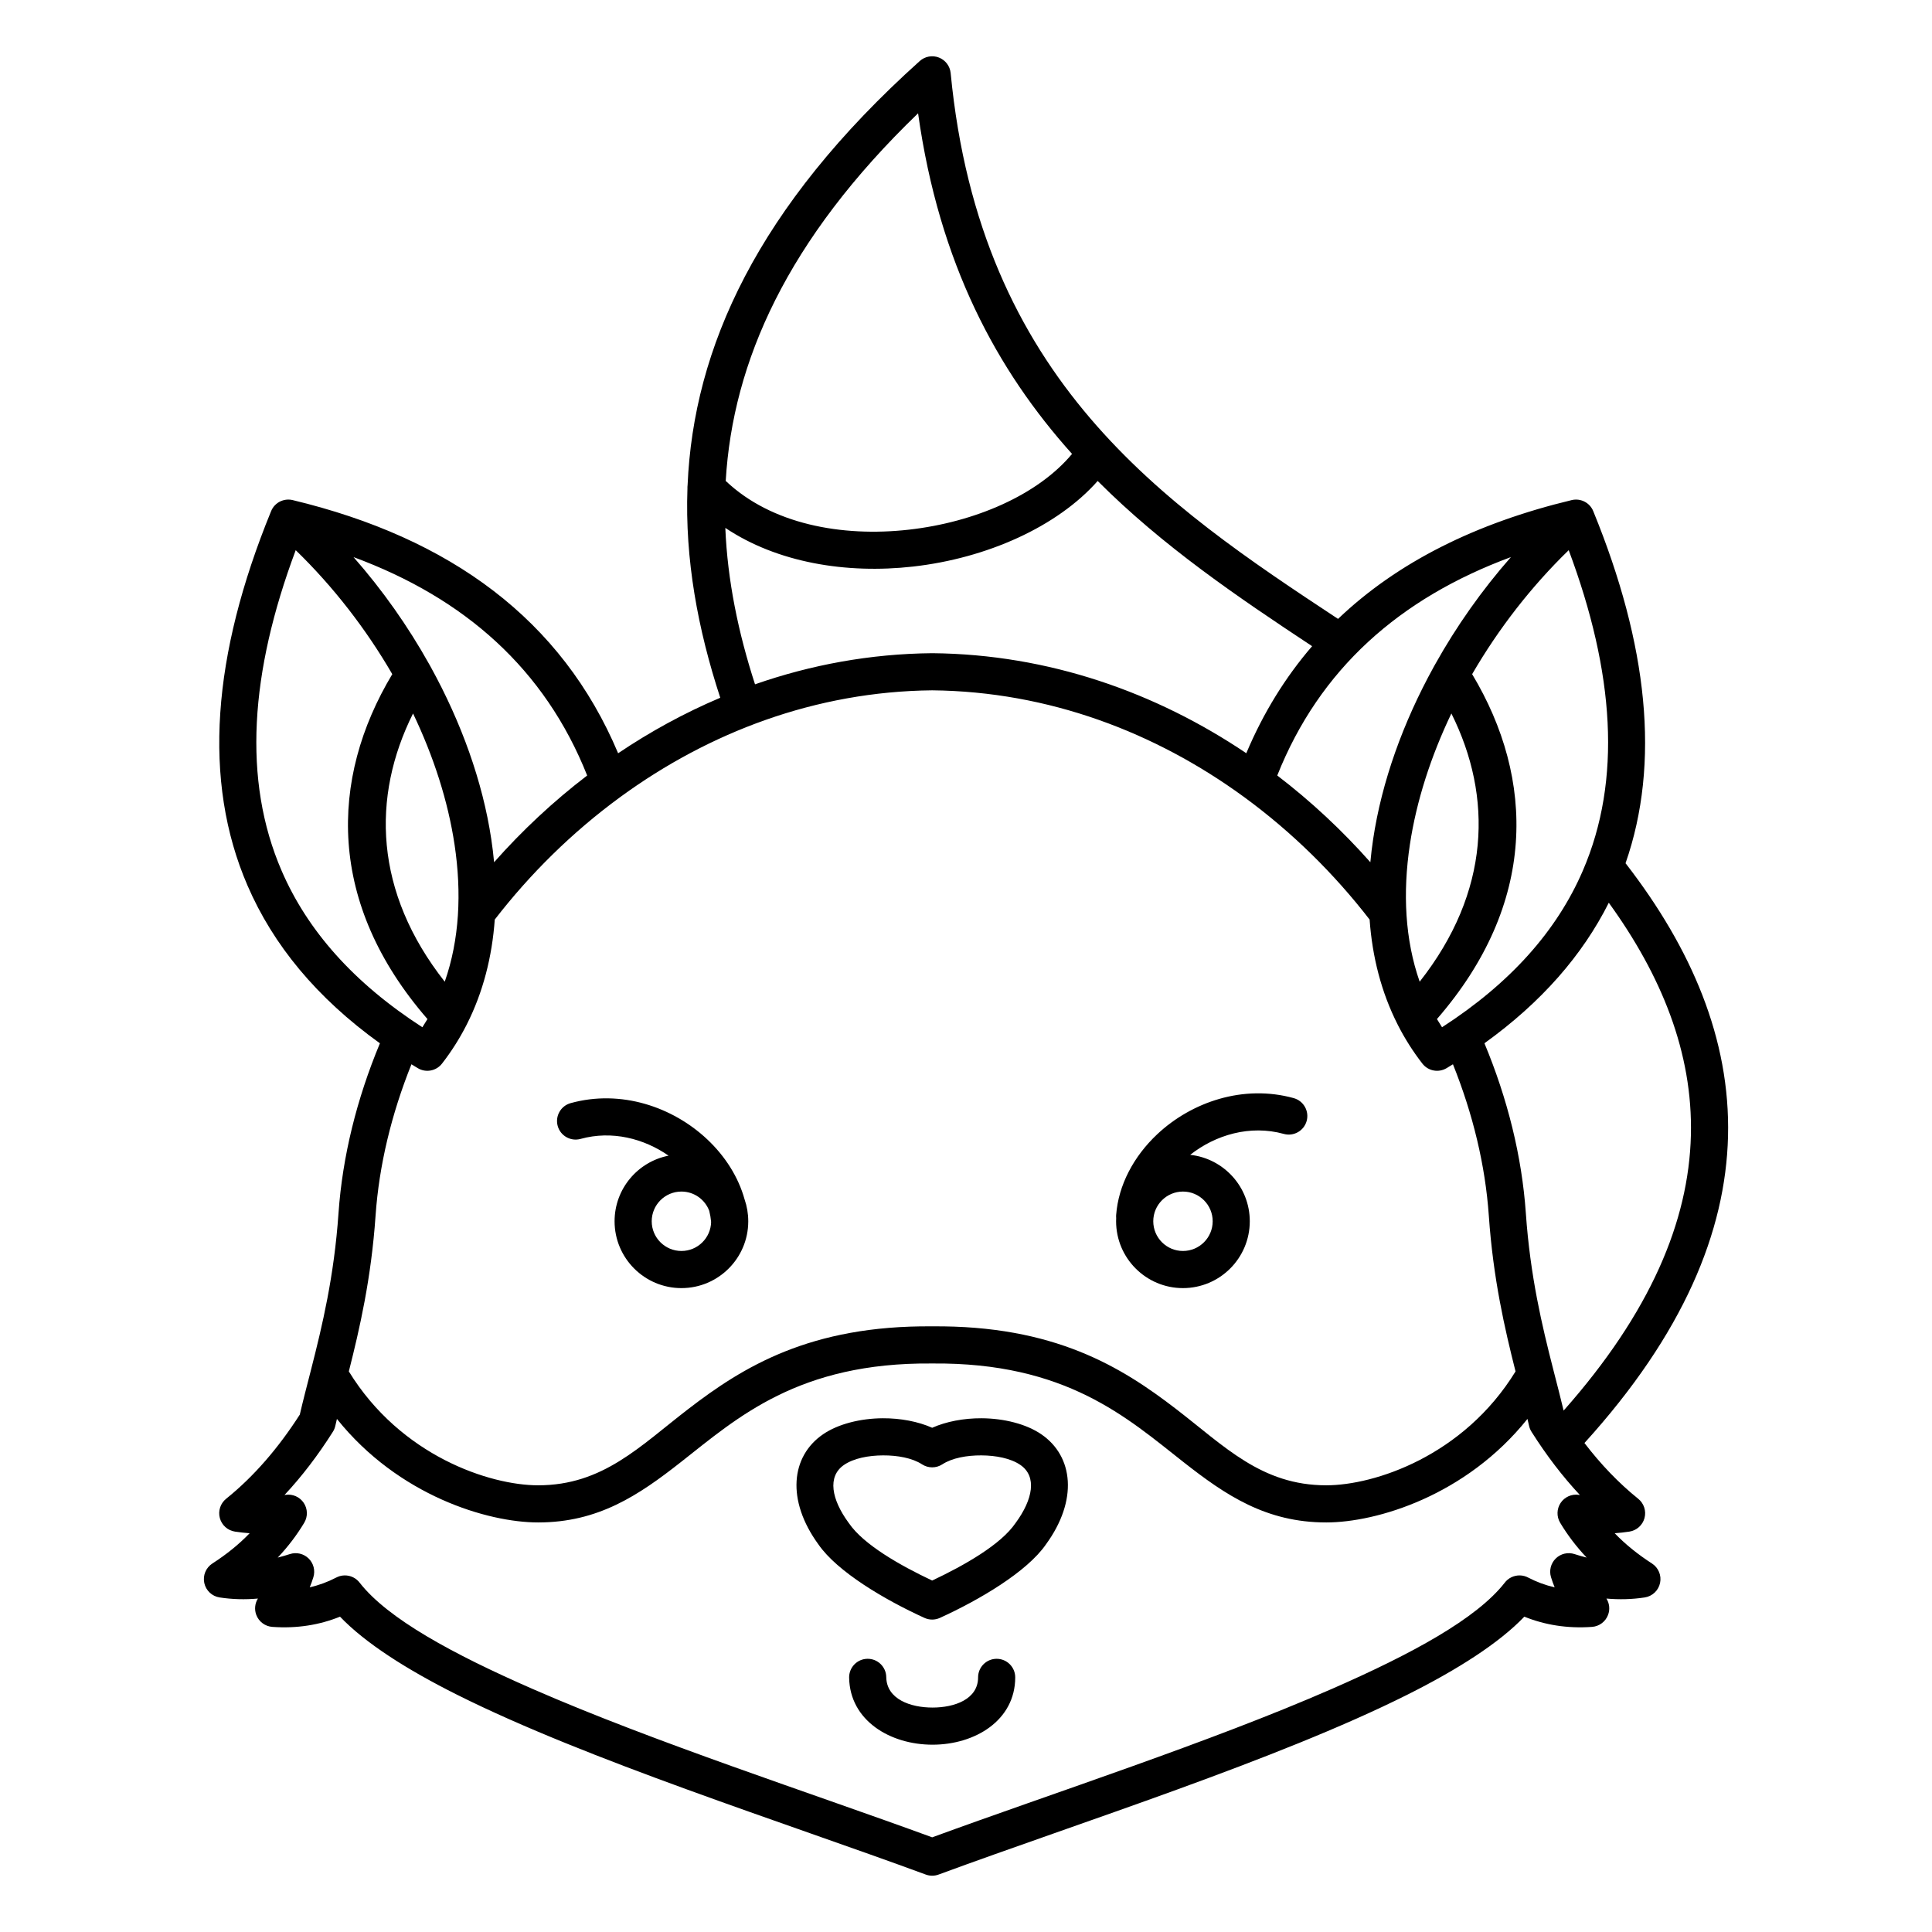<?xml version="1.0" encoding="UTF-8"?>
<!-- Uploaded to: SVG Repo, www.svgrepo.com, Generator: SVG Repo Mixer Tools -->
<svg fill="#000000" width="800px" height="800px" version="1.1" viewBox="144 144 512 512" xmlns="http://www.w3.org/2000/svg">
 <path d="m326.22 272.55c-0.039 0.297-0.051 0.598-0.039 0.895-0.676 18.766 2.727 37.246 8.695 55.465-9.523 4.031-18.574 8.992-27.066 14.711-14.906-35.383-44.426-57.047-86.258-67.094l-0.445-0.086-0.328-0.035c-0.637-0.047-1.266 0.027-1.852 0.215l-0.457 0.164-0.43 0.211-0.27 0.16-0.145 0.094-0.387 0.293-0.383 0.359-0.207 0.227-0.113 0.137-0.285 0.406-0.242 0.426-0.199 0.449c-15.523 37.973-18.23 71.34-6.211 99.141 6.797 15.73 18.316 29.742 35.082 41.797-6.144 14.75-9.93 30.012-10.973 45.016-1.164 16.781-4.332 29.953-7.215 41.227-0.059 0.184-0.105 0.367-0.141 0.559-1.047 4.086-2.051 7.926-2.902 11.598-5.672 8.832-12.125 16.352-19.523 22.305-1.52 1.227-2.172 3.231-1.664 5.117 0.508 1.883 2.082 3.289 4.012 3.582 1.293 0.195 2.59 0.34 3.883 0.434-2.816 2.93-6.113 5.594-9.871 8.016-1.719 1.105-2.574 3.16-2.148 5.164 0.426 2 2.047 3.527 4.07 3.836 3.356 0.512 6.738 0.598 10.141 0.293-0.801 1.281-0.977 2.883-0.43 4.332 0.676 1.797 2.336 3.039 4.254 3.176 6.562 0.469 12.512-0.516 17.938-2.707 6.644 6.949 17.555 13.953 31.117 20.738 34.43 17.223 86.305 33.68 124.11 47.605 0.543 0.199 1.098 0.297 1.645 0.305h0.109c0.547-0.008 1.102-0.105 1.645-0.305 37.801-13.926 89.68-30.383 124.11-47.605 13.562-6.785 24.473-13.789 31.117-20.738 5.426 2.191 11.375 3.176 17.941 2.707 1.914-0.137 3.574-1.379 4.25-3.176 0.547-1.449 0.371-3.051-0.43-4.332 3.402 0.305 6.785 0.219 10.141-0.293 2.023-0.309 3.644-1.836 4.07-3.836 0.426-2.004-0.43-4.059-2.148-5.164-3.758-2.422-7.055-5.086-9.875-8.016 1.297-0.094 2.594-0.238 3.887-0.434 1.93-0.293 3.504-1.699 4.012-3.582 0.508-1.887-0.145-3.891-1.664-5.117-5.199-4.184-9.93-9.141-14.25-14.777 26.266-28.945 37.414-56.035 38.047-81.254 0.645-25.848-9.766-49.883-26.98-72.172-0.059-0.074-0.117-0.145-0.18-0.215 9.27-26.578 5.914-57.906-8.52-93.223l-0.227-0.508-0.219-0.375c-0.09-0.141-0.184-0.27-0.281-0.398l-0.258-0.301-0.309-0.305-0.328-0.27c-0.066-0.047-0.129-0.094-0.195-0.141l-0.414-0.254-0.508-0.242-0.379-0.133c-0.586-0.188-1.215-0.262-1.852-0.215l-0.328 0.035-0.445 0.086c-25.324 6.082-46.137 16.422-61.926 31.484-46.16-30.445-94.824-63.199-102.66-144.65-0.18-1.848-1.383-3.441-3.113-4.113-1.73-0.676-3.691-0.316-5.074 0.922-43.094 38.707-59.973 76.094-61.527 112.38zm222.57 247.48c-16.301 20.367-39.965 27.43-53.305 27.434-15.949 0.008-26.641-7.184-37.898-16.035-14.898-11.707-31.059-26.414-66.504-26.09h-0.086c-35.445-0.324-51.605 14.383-66.504 26.09-11.258 8.852-21.949 16.043-37.902 16.035-13.336-0.004-37-7.066-53.301-27.434-0.141 0.602-0.281 1.191-0.414 1.781-0.062 0.297-0.152 0.594-0.273 0.883s-0.266 0.566-0.438 0.824c-3.898 6.152-8.145 11.727-12.773 16.676 0.094-0.016 0.184-0.027 0.277-0.043 1.883-0.285 3.762 0.543 4.824 2.125 1.059 1.582 1.113 3.633 0.133 5.269-1.965 3.277-4.305 6.356-7.023 9.23 1.07-0.27 2.148-0.578 3.227-0.93 1.742-0.566 3.656-0.113 4.965 1.172 1.309 1.285 1.793 3.191 1.258 4.945-0.289 0.938-0.613 1.836-0.969 2.695 2.453-0.559 4.777-1.426 6.984-2.57 0.312-0.168 0.641-0.301 0.977-0.398l0.012-0.004 0.02-0.004 0.012-0.004c0.785-0.219 1.598-0.234 2.367-0.066 0.77 0.168 1.5 0.516 2.121 1.043l0.027 0.023 0.008 0.008c0.266 0.223 0.504 0.48 0.719 0.766 7.469 9.551 24.664 18.879 45.742 28.102 32.438 14.188 74 27.645 105.97 39.355 31.969-11.711 73.531-25.168 105.97-39.355 21.078-9.223 38.273-18.551 45.742-28.102 0.215-0.285 0.453-0.543 0.719-0.766l0.023-0.023 0.012-0.008c0.621-0.527 1.355-0.875 2.125-1.043 0.766-0.168 1.578-0.152 2.363 0.066l0.031 0.008 0.012 0.004c0.336 0.098 0.664 0.23 0.977 0.398 2.203 1.145 4.527 2.012 6.984 2.57-0.355-0.859-0.68-1.758-0.969-2.695-0.535-1.754-0.051-3.66 1.258-4.945s3.223-1.738 4.969-1.172c1.074 0.352 2.152 0.66 3.223 0.926-2.719-2.871-5.059-5.949-7.023-9.227-0.977-1.637-0.926-3.688 0.133-5.269 1.062-1.582 2.941-2.41 4.824-2.125 0.094 0.016 0.184 0.027 0.273 0.039-4.625-4.945-8.871-10.52-12.77-16.672-0.172-0.258-0.316-0.535-0.438-0.824s-0.211-0.586-0.273-0.883c-0.133-0.59-0.273-1.18-0.414-1.781zm-179.76 68.562c0.176 11.375 10.883 17.777 22.109 17.77 11.266-0.004 21.906-6.449 21.906-17.844 0-2.715-2.203-4.918-4.918-4.918-2.719 0-4.922 2.203-4.922 4.918 0 5.84-6.297 8.004-12.07 8.004-5.812 0.004-12.176-2.188-12.266-8.078-0.043-2.715-2.281-4.887-4.996-4.844-2.715 0.039-4.883 2.277-4.844 4.992zm22.008-66.219c-3.707-1.652-8.387-2.543-13.09-2.519-5.941 0.031-11.848 1.523-15.809 4.231-8.57 5.848-9.773 17.516-1.238 29.215 4.981 7.215 17.52 14.648 28.098 19.461 1.297 0.59 2.781 0.59 4.078 0 10.578-4.816 23.121-12.246 28.102-19.473 8.531-11.676 7.332-23.352-1.242-29.203-3.961-2.707-9.867-4.199-15.809-4.231-4.703-0.023-9.383 0.867-13.09 2.519zm-2.688 9.691c1.633 1.062 3.742 1.062 5.375 0 2.578-1.68 6.481-2.391 10.352-2.371 3.852 0.02 7.742 0.762 10.312 2.516 4.504 3.074 3.309 9.18-1.195 15.328-0.031 0.043-0.062 0.086-0.094 0.129-3.879 5.68-13.523 11.168-22.062 15.195-8.539-4.027-18.184-9.516-22.062-15.195-0.031-0.043-0.062-0.086-0.094-0.129-4.504-6.148-5.699-12.254-1.195-15.328 2.57-1.754 6.461-2.496 10.316-2.516 3.867-0.02 7.769 0.691 10.348 2.371zm2.688-205.12c-30.898 0.309-59.137 11.148-82.461 28.137-0.109 0.086-0.223 0.168-0.336 0.246-12.602 9.227-23.762 20.246-33.125 32.367-0.703 9.879-3.102 19.281-7.418 27.805-0.035 0.07-0.07 0.137-0.105 0.207-1.816 3.551-3.965 6.949-6.461 10.164-1.531 1.969-4.293 2.484-6.426 1.195-0.562-0.336-1.121-0.68-1.672-1.02-5.293 13.18-8.578 26.762-9.508 40.125-1.156 16.703-4.215 29.93-7.082 41.27 13.777 22.441 37.391 30.176 50.152 30.18 17.176 0.008 26.957-10.34 39.844-20.246 14.469-11.121 32.215-22.164 64.598-21.879 32.383-0.285 50.129 10.758 64.598 21.879 12.887 9.906 22.668 20.254 39.844 20.246 12.762-0.004 36.375-7.738 50.152-30.18-2.867-11.34-5.926-24.566-7.082-41.27-0.93-13.363-4.215-26.945-9.508-40.125-0.551 0.34-1.109 0.684-1.672 1.02-2.133 1.289-4.894 0.773-6.426-1.195-2.496-3.215-4.644-6.613-6.461-10.164-0.035-0.07-0.07-0.137-0.102-0.207-4.32-8.523-6.719-17.926-7.422-27.805-9.363-12.117-20.52-23.137-33.121-32.367-0.117-0.078-0.23-0.16-0.34-0.246-23.328-16.988-51.562-27.828-82.461-28.137zm179.31 56.293c-6.973 13.887-17.828 26.359-32.957 37.238 6.144 14.75 9.93 30.012 10.973 45.016 1.164 16.781 4.332 29.953 7.215 41.227 0.059 0.184 0.105 0.367 0.141 0.559 0.949 3.695 1.859 7.191 2.656 10.543 23.012-25.988 33.16-50.191 33.727-72.918 0.551-22.008-7.883-42.496-21.754-61.664zm-249.17 67.027c-8.148 1.59-14.309 8.773-14.309 17.383 0 9.777 7.938 17.715 17.715 17.715 9.754 0 17.676-7.902 17.711-17.645v-0.125c-0.008-2.004-0.348-3.93-0.969-5.727-1.637-5.914-5.144-11.461-9.934-15.957-9.133-8.574-22.84-13.254-36.164-9.57-2.617 0.723-4.156 3.438-3.434 6.055 0.727 2.617 3.438 4.152 6.055 3.43 8.316-2.301 16.809-0.102 23.328 4.441zm118.62 16.52c-0.012 0.285-0.02 0.574-0.02 0.863 0 9.777 7.938 17.715 17.711 17.715 9.777 0 17.715-7.938 17.715-17.715 0-9.125-6.918-16.648-15.793-17.605 6.688-5.273 15.848-8.023 24.812-5.543 2.617 0.723 5.328-0.812 6.055-3.43 0.723-2.617-0.816-5.332-3.434-6.055-13.324-3.684-27.031 0.996-36.164 9.57-6.227 5.848-10.293 13.473-10.887 21.371-0.023 0.281-0.02 0.555 0.004 0.828zm-107.84-1.895c-1.121-2.988-4-5.113-7.371-5.113-4.348 0-7.875 3.527-7.875 7.871 0 4.348 3.527 7.875 7.875 7.875 4.285 0 7.777-3.434 7.867-7.699-0.086-0.988-0.254-1.969-0.496-2.934zm125.54-5.113c4.348 0 7.875 3.527 7.875 7.871 0 4.348-3.527 7.875-7.875 7.875-4.344 0-7.871-3.527-7.871-7.875 0-4.344 3.527-7.871 7.871-7.871zm67.309-45.715c0.434 0.734 0.883 1.457 1.348 2.172 18.141-11.719 30.43-25.57 37.297-41.461 10.402-24.062 8.371-52.609-3.727-84.969-9.91 9.609-18.629 20.852-25.59 32.855 16.734 27.895 17.227 60.828-9.328 91.402zm-276.85-91.402c-6.961-12.004-15.68-23.246-25.59-32.855-12.098 32.359-14.129 60.906-3.727 84.969 6.867 15.891 19.156 29.742 37.297 41.461 0.465-0.715 0.914-1.438 1.348-2.172-26.555-30.574-26.062-63.512-9.328-91.402zm5.504 10.414c-11.039 22.109-10.332 47.285 8.402 71.086 3.894-11.109 4.516-23.547 2.602-36.301-1.738-11.566-5.555-23.395-11.004-34.785zm275.17 0c-5.449 11.391-9.266 23.219-11.004 34.785-1.914 12.754-1.293 25.191 2.602 36.301 18.734-23.797 19.441-48.969 8.402-71.086zm-4.305-13.012c5.625-10.082 12.414-19.707 20.082-28.426-29.547 10.918-50.711 29.707-61.922 57.879 8.988 6.871 17.254 14.609 24.672 22.984 0.184-2.023 0.43-4.059 0.738-6.102 2.289-15.25 7.93-30.934 16.051-45.656 0.109-0.234 0.234-0.461 0.379-0.68zm-224.72 29.453c-11.211-28.172-32.375-46.961-61.922-57.879 7.668 8.719 14.457 18.344 20.082 28.426 0.145 0.219 0.27 0.445 0.379 0.68 8.117 14.723 13.762 30.406 16.051 45.656 0.309 2.043 0.555 4.078 0.742 6.102 7.41-8.371 15.672-16.109 24.668-22.984zm135.29-78.051c-10.734 12.137-29.375 20.48-48.945 22.684-17.688 1.992-35.992-1.039-49.734-10.25 0.578 13.977 3.438 27.789 7.871 41.453 14.742-5.148 30.48-8.09 46.918-8.246h0.094c30.855 0.297 59.25 10.391 83.18 26.508 4.504-10.688 10.34-20.125 17.445-28.367-19.66-12.988-39.598-26.512-56.828-43.781zm-6.793-7.172c-19.852-22.117-35.195-50.328-40.801-90.266-34.766 33.492-49.113 65.895-50.98 97.422 12.066 11.453 30.73 14.926 48.531 12.922 17.387-1.957 34.133-9.141 43.25-20.078z" fill-rule="evenodd"/>
</svg>